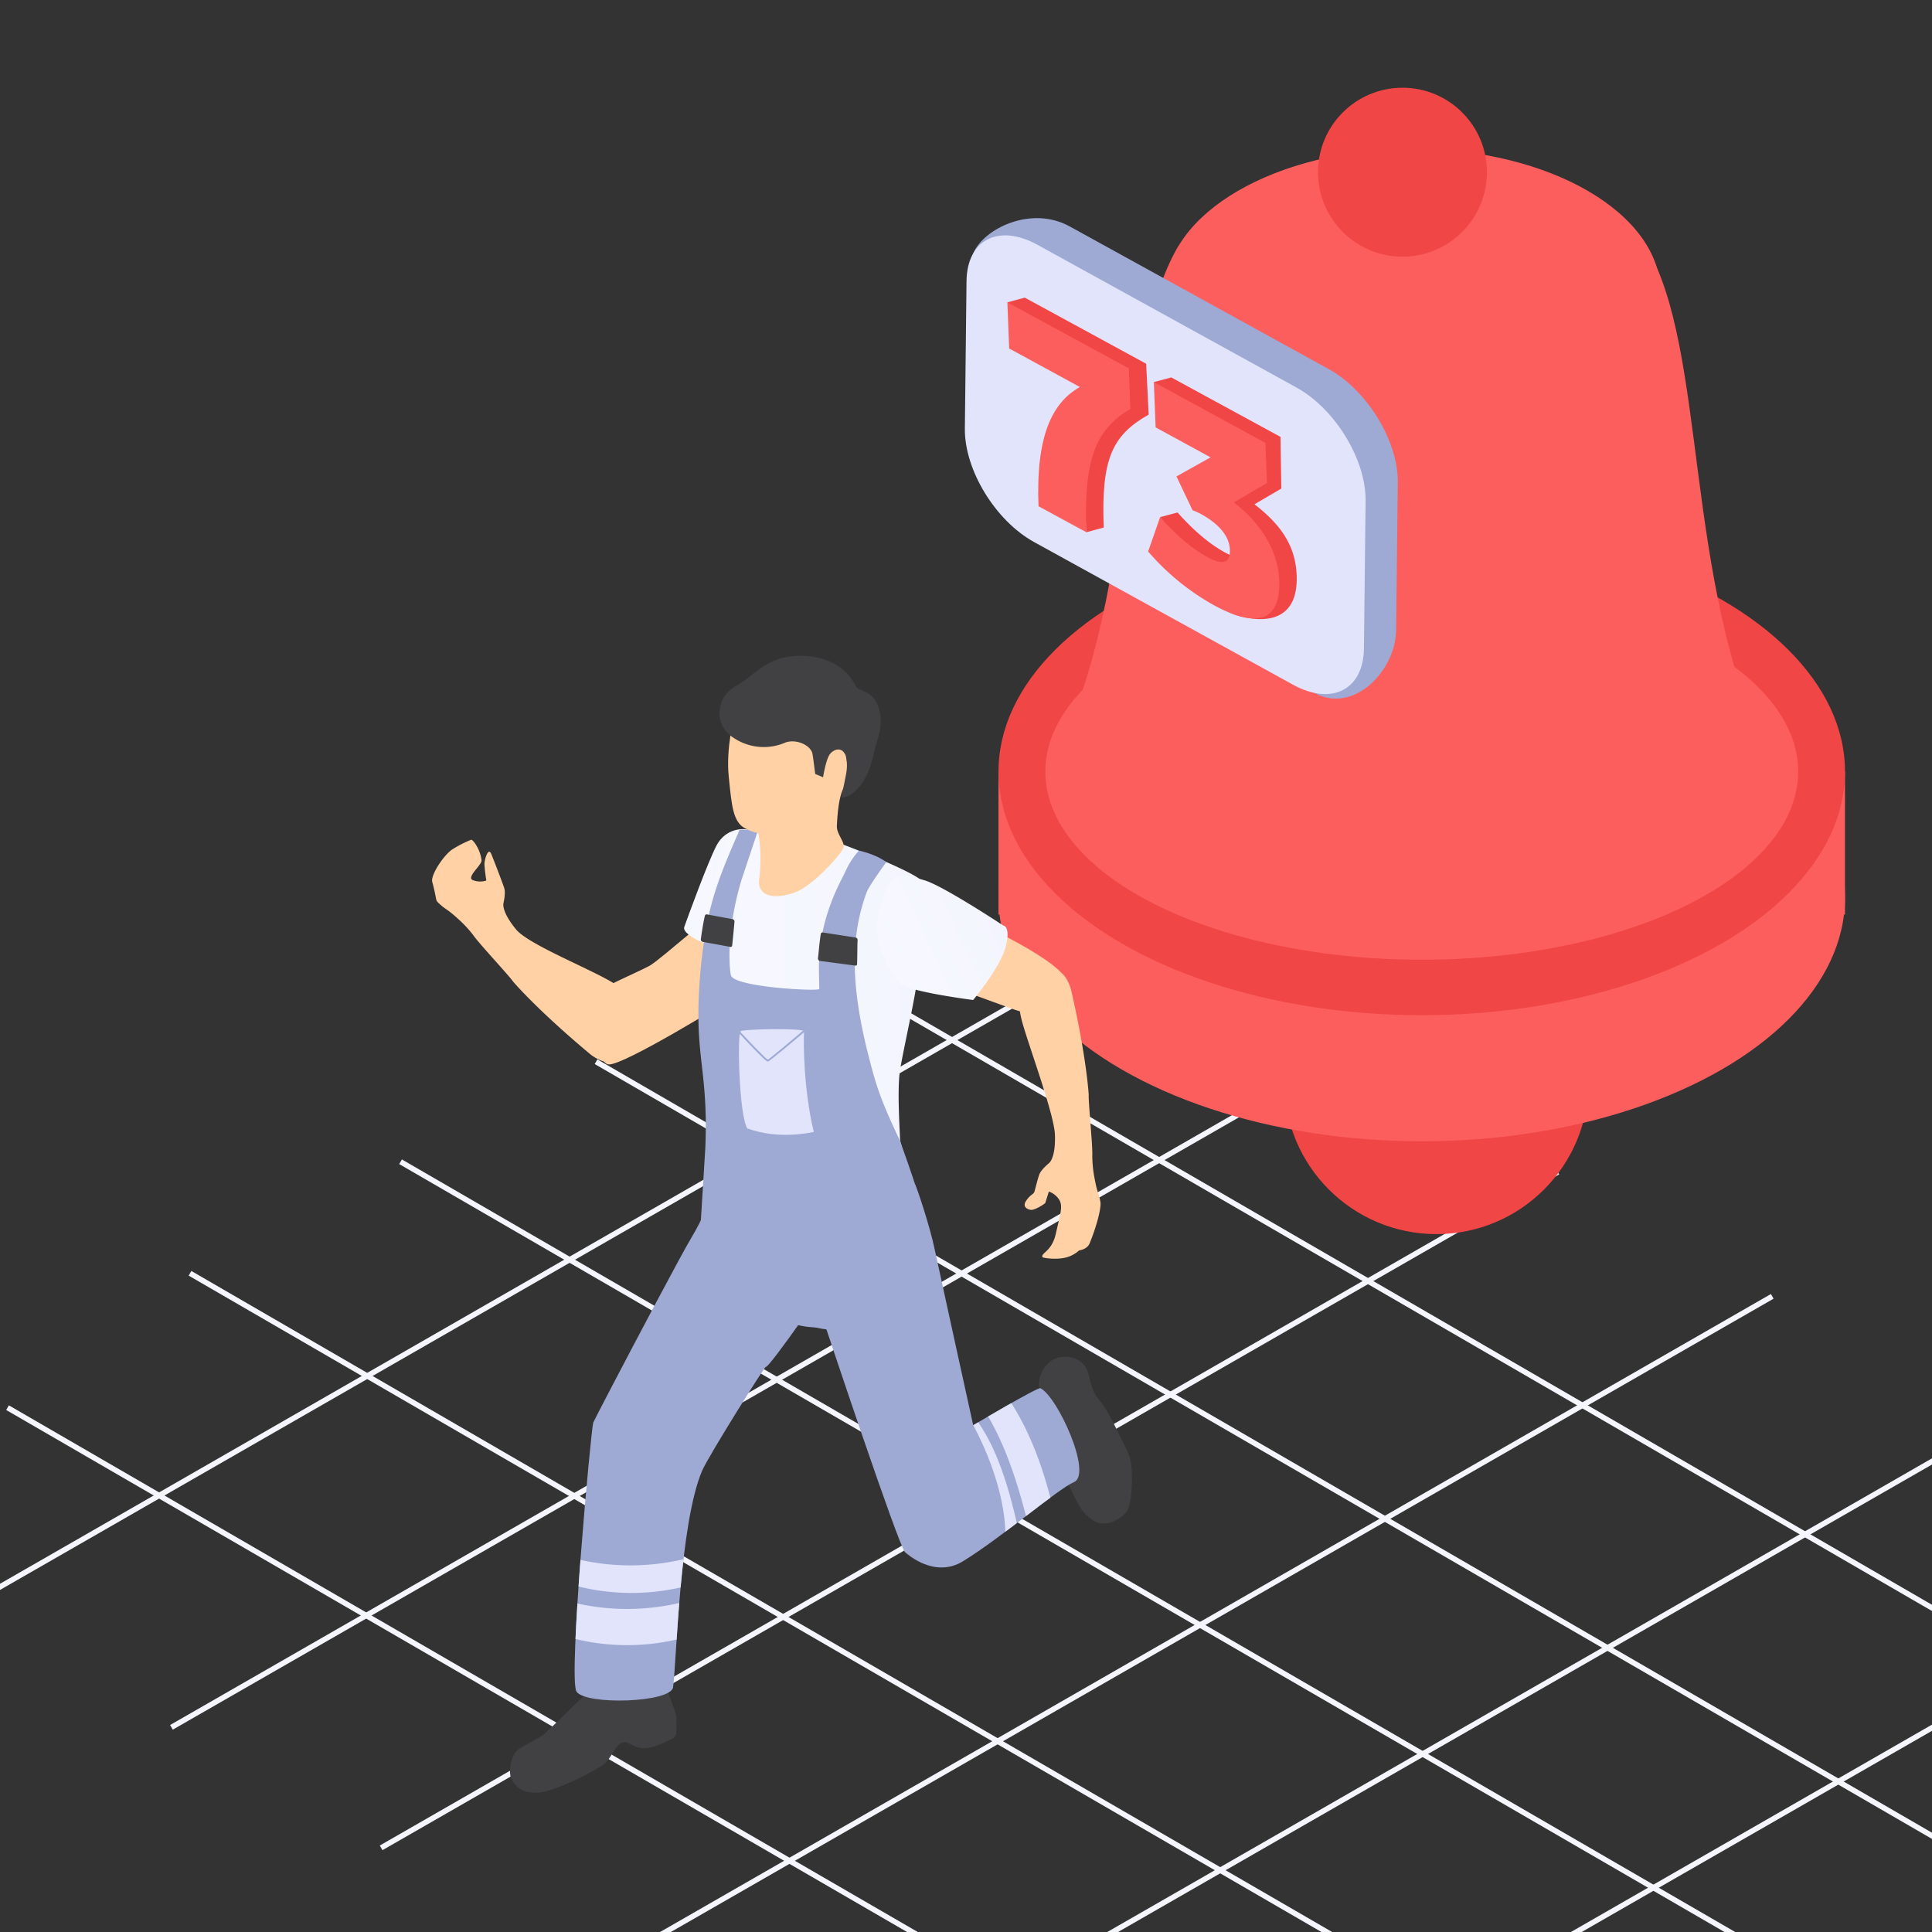 <svg id="Слой_1" data-name="Слой 1" xmlns="http://www.w3.org/2000/svg" xmlns:xlink="http://www.w3.org/1999/xlink" viewBox="0 0 1080 1080"><rect x="0" y="0" width="1080" height="1080" fill="#333333" stroke="none"/><defs><linearGradient id="Безымянный_градиент_17" x1="382.4" y1="497.03" x2="425.41" y2="497.03" gradientUnits="userSpaceOnUse"><stop offset="0" stop-color="#f7f8ff"/><stop offset="1" stop-color="#f3f5fe"/></linearGradient><clipPath id="clip-path"><path d="M426.2,686c.93,26.12,7.77,45.09,12.75,51s22.7,5.14,22.7,5.14S502.48,864.91,506,867.77c1.49,1.2,16.58,14.7,32.38,4.94,22-13.56,52.78-40.21,62-44.23,10.42-4.55-9.24-47.83-18.79-52.46-1.49-.72-37.56,20.69-37.56,20.69s-20.2-91.79-21.65-98.82c-2.5-12.15-10.1-35-10.94-36C504.11,652.72,426.2,686,426.2,686" style="fill:#9eaad4"/></clipPath><clipPath id="clip-path-2"><path d="M407,645.53c-9.66,13.29-6.43,23-20.68,46.64C380.74,701.45,355.12,750,341,777c-5.51,10.57-9.26,17.86-9.39,18.26-1.24,4-14.09,143.16-9.34,150.35,5.09,7.7,52.88,6.25,54-2.47,2-15.28,3.62-91.61,16.25-121.06,3.34-7.78,35-58.43,35.54-58,1.55,1.24,37.14-50,41.49-58.06S478,667.54,475.47,661,407,645.53,407,645.53Z" style="fill:#9eaad4"/></clipPath><linearGradient id="Безымянный_градиент_17-2" x1="391.77" y1="567.41" x2="518.07" y2="567.41" xlink:href="#Безымянный_градиент_17"/><linearGradient id="Безымянный_градиент_17-3" x1="-1754.83" y1="3207.01" x2="-1685.94" y2="3207.01" gradientTransform="translate(720.4 -3111.21) rotate(-25.16)" xlink:href="#Безымянный_градиент_17"/></defs><rect x="657.38" y="1129.54" width="758.54" height="3" transform="translate(-425.59 666.53) rotate(-29.87)" style="fill:#f5f6fd"/><rect x="449.5" y="529.32" width="3" height="1032.73" transform="translate(-679.89 911.74) rotate(-59.91)" style="fill:#f5f6fd"/><rect x="551.5" y="454.2" width="3" height="1032.73" transform="translate(-564.02 962.54) rotate(-59.91)" style="fill:#f5f6fd"/><rect x="669.18" y="391.85" width="3" height="1032.73" transform="translate(-451.38 1033.27) rotate(-59.91)" style="fill:#f5f6fd"/><rect x="778.44" y="335.92" width="3" height="1032.73" transform="translate(-348.49 1099.92) rotate(-59.91)" style="fill:#f5f6fd"/><rect x="871.12" y="262.22" width="3" height="1032.73" transform="translate(-238.51 1143.35) rotate(-59.91)" style="fill:#f5f6fd"/><rect x="408.4" y="983.35" width="758.54" height="3" transform="translate(-385.85 523.11) rotate(-29.87)" style="fill:#f5f6fd"/><rect x="536.79" y="1058.47" width="758.54" height="3" transform="translate(-406.21 597.03) rotate(-29.87)" style="fill:#f5f6fd"/><rect x="282.54" y="912.06" width="758.54" height="3" transform="translate(-367.07 450.96) rotate(-29.87)" style="fill:#f5f6fd"/><rect x="162.67" y="842.57" width="758.54" height="3" transform="translate(-348.38 382.03) rotate(-29.87)" style="fill:#f5f6fd"/><rect x="45.46" y="775.2" width="758.54" height="3" transform="translate(-330.4 314.71) rotate(-29.87)" style="fill:#f5f6fd"/><rect x="-68.7" y="707.19" width="758.54" height="3" transform="translate(-311.69 248.82) rotate(-29.87)" style="fill:#f5f6fd"/><circle cx="802.98" cy="604.84" r="85.03" style="fill:#f14646"/><rect x="558.16" y="431.33" width="473.2" height="79.88" style="fill:#fc5e5e"/><ellipse cx="794.77" cy="501.8" rx="236.6" ry="136.19" style="fill:#fc5e5e"/><ellipse cx="794.77" cy="431.33" rx="236.6" ry="136.19" style="fill:#f14646"/><ellipse cx="794.77" cy="431.33" rx="210.43" ry="105.17" style="fill:#fc5e5e"/><ellipse cx="789.81" cy="163.86" rx="138.57" ry="80.69" style="fill:#fc5e5e"/><path d="M590,423.46,784,501.8V128.19l-125.22,9.35C623.89,195.2,638.23,325.23,590,423.46Z" style="fill:#fc5e5e"/><path d="M988.77,423.46l-194,78.34-49.1-377.7L920,137.54C954.87,195.2,940.53,325.23,988.77,423.46Z" style="fill:#fc5e5e"/><circle cx="783.99" cy="96.26" r="47.22" style="fill:#f14646"/><path d="M781.37,269.71l-.93,82.47c-.27,23.11-24,47.1-45.58,35.19L596,292.73c-21.64-11.91-38.95-40.32-38.69-63.42L544,141.79c5.5-13.81,32.31-27.15,53.95-15.23l144.76,79.73C764.32,218.2,781.63,246.59,781.37,269.71Z" style="fill:#9eaad4"/><path d="M763.38,280l-.93,82.48c-.26,23.1-18,32.19-39.63,20.28L578.05,303c-21.64-11.92-38.95-40.32-38.69-63.42l.93-82.48c.27-23.12,18-32.19,39.65-20.27L724.7,216.6C746.33,228.51,763.64,256.89,763.38,280Z" style="fill:#e1e4fa"/><path d="M640.71,203.32l1.41,28.45c-20.33,11.47-26.64,24.69-25.13,63.14l-9.75,2.61c-1.56-39.66-9.17-75.17,6.17-83.83L563.12,169l9.75-2.61Z" style="fill:#f14646"/><path d="M724.84,321.55c1,24.85-16.4,27.51-33.73,22.36-17.55-5.22-34.53-45.5-42.61-54.82l9.76-2.61c8.47,9.54,17.41,17.39,26.62,22.41,8,4.36,12.69,3.78,12.38-4.31-.3-7.48-6.19-14.42-16.34-19.95a28.1,28.1,0,0,0-4.52-2l-9-18.93L686.48,253,645,213.59l9.75-2.61,61.05,33.24.46,28.89-15,8.79C715.79,293.11,724.19,304.91,724.84,321.55Z" style="fill:#f14646"/><path d="M631,205.93l.9,22.73c-20.33,11.47-26.12,30.41-24.61,68.86L580.53,283c-1.56-39.66,7.79-58,23.13-66.67l-39.53-21.52-1-25.79Z" style="fill:#fc5e5e"/><path d="M715.09,324.16c1,24.85-14.39,26.2-36.42,14.2a135.15,135.15,0,0,1-36.86-30.08l6.69-19.19c8.48,9.54,17.41,17.39,26.63,22.41,8,4.36,12.69,3.78,12.37-4.31-.29-7.48-6.18-14.42-16.33-19.94a27.34,27.34,0,0,0-4.52-2l-9-18.93,19.06-10.66L646,238.91l-1-25.32,62.36,34,.88,22.42-18.53,10.82C704.29,292,714.44,307.53,715.09,324.16Z" style="fill:#fc5e5e"/><path d="M369.75,949.26a11.88,11.88,0,0,1,8.08,9.64,59.28,59.28,0,0,1,.13,9.92,3.47,3.47,0,0,1-1.79,2.85c-3.37,1.87-11.15,5.82-16.38,5.58-6.84-.31-9-5-12.75-2.8s-5.28,8.71-10,12.13-27.67,15.54-37.31,15.54-11.82-4.53-13.68-7.39-1.24-14,4.67-17.46,30.78-17.13,30.78-17.13l48.2-10.88" style="fill:#414143"/><path d="M356.68,942.42c7.15-2.17,12.75-8.09,15.55,0s6.41,17.15,5.79,18.39-17.92,4.62-27.24,9-10.89,6.53-19.9,11.51-23.95,14.3-34.52,13.37-6.53-8.71-6.85-10.26,6.06-8.14,12.9-13.57,26.88-26.83,32-29.33,22.24.92,22.24.92" style="fill:#414143"/><path d="M455.93,690.67c-1.19,8.45-5.6,29.33-9.38,36.88-4.67,9.33-36.39,43.85-40.42,47.9s-23.32,33.26-30.35,41a52.41,52.41,0,0,1-7,6.26c-8.39,6.35-20,11.75-26.08,6.16-8.1-7.46-7.78-22.69-6.53-34.52s9-17.73,14.61-32.33,26.43-52.86,36.38-65.91,19-14.64,28.92-20.85c0,0,39.49,10.26,40.11,11.81a13.85,13.85,0,0,1-.26,3.55" style="fill:#ff9c78"/><path d="M583.41,784.16c-.82-1.62-4.15-8.2-1.79-15.23.53-1.56,2.68-7.18,8.48-9.49a14.83,14.83,0,0,1,14,1.8c6.36,4.86,3.7,12.87,9.77,20.59a60.84,60.84,0,0,1,5,7.15c1,1.63,1.69,3,2.15,4,1.1,2,2.64,4.84,4.32,8.37,3.36,7,6.42,11.82,7.06,17.68.77,7.15.46,22.24-2.8,26.27s-8.71,5.76-8.71,5.76-6.71,2.28-11.28-2.25c-3.89-3.86-6.84-30.87-7.72-39.73-.21-2.12-.19-2.3-.27-2.77C599.65,795.59,588.92,795.06,583.41,784.16Z" style="fill:#414143"/><path d="M589.63,775.15a27,27,0,0,0-8,.87,54.89,54.89,0,0,1,2.41-6.63c.93-1.7,1.25-5.12,4.83-6.22s12.28-2.33,15.86,3.43,6.37,18.34,10.1,22.54,16.95,28.76,16,37.16-.47,18-6.54,21.3-11.81,3.88-16.32,0-8.4-13.38-10.26-16.64-7.93-16.4-7.31-18.19-6.22-17.1-6.06-17.57l5.28-20.05" style="fill:#414143"/><path d="M417.94,497c-13.45,7.5-48.6,39.48-54.88,42.9s-27.63,12.44-30,15.33-1.1,39,7.15,39.79,67.16-35.72,67.16-35.72-5.47-26.72-3.48-27.54,14-34.76,14-34.76Z" style="fill:#ffd1a4"/><path d="M425.41,474.44c-1.14-2.13-2-8.71-5.9-10.27s-14-1.18-19.06,8.64-16.1,40.2-17.94,45.37,20.73,14.25,27.21,12.07,15.69-55.81,15.69-55.81" style="fill:url(#Безымянный_градиент_17)"/><path d="M545.78,861.29c-2.23,4.68-9,8.9-15.11,10.54a17.47,17.47,0,0,1-6.66.65c-6.83-.93-14.93-5-22.07-20.22s-30.17-77.73-36.7-105.42c0,0,40.75-39.47,43.55-38.24,1.08.48,4,4.5,7.18,9.55,5.13,8.06,11.14,18.85,12.09,22.48,1.55,5.92,12.45,71.83,14.31,83.34s6.53,30.79,3.41,37.32" style="fill:#ff9c78"/><path d="M426.2,686c.93,26.12,7.77,45.09,12.75,51s22.7,5.14,22.7,5.14S502.48,864.91,506,867.77c1.49,1.2,16.58,14.7,32.38,4.94,22-13.56,52.78-40.21,62-44.23,10.42-4.55-9.24-47.83-18.79-52.46-1.49-.72-37.56,20.69-37.56,20.69s-20.2-91.79-21.65-98.82c-2.5-12.15-10.1-35-10.94-36C504.11,652.72,426.2,686,426.2,686" style="fill:#9eaad4"/><g style="clip-path:url(#clip-path)"><path d="M559.82,776.48c15.11,19.7,24.9,46.66,30.79,75.7l-14.39,6.35c-6.81-29.38-15.52-56-29.39-75.25Z" style="fill:#e1e4fa"/><path d="M546.83,795.07c12,17.41,18.59,40.78,24.48,69.81l-10.37,4c3.22-13.46-.18-40.69-16.88-72.22Z" style="fill:#e1e4fa"/></g><path d="M385.61,694.28c-1.25,4,13.36,0,31.71,16.48s23.94,23,25.5,24.25,22.39-20.83,26.74-28.91S478,667.54,475.47,661s-39.8-31.72-39.8-31.72l-50.06,65Z" style="fill:#ffbfb8"/><path d="M407,645.53c-9.66,13.29-6.43,23-20.68,46.64C380.74,701.45,355.12,750,341,777c-5.51,10.57-9.26,17.86-9.39,18.26-1.24,4-14.09,143.16-9.34,150.35,5.09,7.7,52.88,6.25,54-2.47,2-15.28,3.62-91.61,16.25-121.06,3.34-7.78,35-58.43,35.54-58,1.55,1.24,37.14-50,41.49-58.06S478,667.54,475.47,661,407,645.53,407,645.53Z" style="fill:#9eaad4"/><g style="clip-path:url(#clip-path-2)"><path d="M388.47,885.29a123.74,123.74,0,0,1-70.82,0c0-6.67-.65-8.52-.65-15.18a129.31,129.31,0,0,0,70.82,0C387.82,876.77,388.47,878.62,388.47,885.29Z" style="fill:#e1e4fa"/><path d="M386,914.46a123.52,123.52,0,0,1-70.82,0v-20a129.06,129.06,0,0,0,70.82,0Z" style="fill:#e1e4fa"/></g><path d="M422.29,666.74c-1.5,16.6-5.55,37.12,1.92,47.07s23.64,8.63,23.64,10.38,1.55,9.52,3.1,14.81,31.1,7.15,50.07,0,17.05-13.68,17.05-13.68-.73-42-3.06-51.62-12.75-38.56-13.37-39.8-79.35,32.84-79.35,32.84" style="fill:#9eaad4"/><path d="M514.91,531.73c-.64,4.12-1.22,7.87-1.5,10.78-1.28,13.41-7.68,40.47-10.15,54.82s.94,46.28,0,51.88c-.41,2.42-4.47,6.49-11.17,10.45a83.87,83.87,0,0,1-37.8,10.89c-27.52,1.29-46.4-8.28-48.85-14.34s-1.64-12.36-2.46-20-10.21-66.81-11.14-82,7-65.28,10.34-75.21,7.07-13,13.4-14.35c3.66-.79,5.58-.63,9.77-.45,3.06.12,7.33.24,14.37,0,0,0,26,5.94,30.31,7.46,1.51.53,6.6,2.44,12.9,5l2.9,1.18c11.36,4.63,25.21,10.74,29.34,14.38,5.39,4.73,2.05,24.6-.26,39.46" style="fill:url(#Безымянный_градиент_17-2)"/><path d="M473.49,432.67a21.87,21.87,0,0,1-1.81,7.58c-3.16,5.84-3.62,17-3.86,21.46s4.66,9.1,3.72,12.12a22.06,22.06,0,0,1-3.35,4.91l0,0C462.74,485.42,452,496.26,444,499c-10.73,3.73-21,2.57-19.6-7.93s.94-25.65-3.48-35c0,0,15.62-31.72,20.75-41.05s18.65-9.08,25.89-4.88c5.2,3,6.66,14.27,5.9,22.49" style="fill:#ffd1a4"/><path d="M595,552c-2.65,7.73-14.83,15.47-18.79,15.42l-.81-.18c-1.59-.9-4.31-1.58-7.37-2.55-3.57-1.16-34.25-12.52-48.69-17.5,0,0,2.78-3.68,6.59-8.47,6.13-7.66,14.92-18.2,19.26-21.18a3.43,3.43,0,0,1,2-.8c3.78.64,32.4,14.76,43.64,24.72a21,21,0,0,1,3.49,3.71A7.26,7.26,0,0,1,595,552" style="fill:#ffd1a4"/><path d="M594.48,544.92c3.11,3.36,4.35,8.77,4.35,8.77,8.66,37.85,9.76,58.24,9.76,58.24-.22,4.13,2.33,29.1,2,34.19a68.61,68.61,0,0,0,1.46,13.48c1.31,7.18,2.21,7.23,3.09,12.38.51,3-1.73,12.47-6,23-1.46,3.55-5.9,4-5.9,4a17.29,17.29,0,0,1-9,4.3c-5.3.88-11.3-.13-11.48-.53-1.06-2.38,5.16-3,7.41-12.93,2.65-11.68,4-15.33,2.07-18.94a11.2,11.2,0,0,0-5.92-4.79l-2,6.35c-.2.49-6,4.24-8.15,3.87s-4.63-1.77-2.67-4.89a13.43,13.43,0,0,1,3.39-3.67,4,4,0,0,0,1.21-1.2c.42-.95,1.69-6.56,2.75-9.68.66-2,2.68-4.07,4.17-5.45.84-.78,1.52-1.33,1.69-1.53.47-.53,3.43-3.73,3-15.62s-15.91-53.1-18.64-64.31c-.17-.73-.33-1.39-.46-2-1.32-6.16-.24-6.33,2.18-7.61a13.89,13.89,0,0,0,3.66-2.71s0-1.93,0-4.44c-.06-4.49-.11-10.87.11-11a16.42,16.42,0,0,1,2.76-1.27,13.39,13.39,0,0,1,9.36,0,17.26,17.26,0,0,1,1.7.77s.34.18.7.4A23,23,0,0,1,594.48,544.92Z" style="fill:#ffd1a4"/><path d="M338.67,593.61c-4.51-.79-8.77-4.35-8.77-4.35-29.81-24.89-43-40.46-43-40.46-2.32-3.42-19.47-21.75-22.31-26a67.69,67.69,0,0,0-9.31-9.85c-5.39-4.92-6.14-4.41-9.95-8-2.22-2.08-.77-1.05-3.7-12-1-3.7,6.29-14.75,11.1-18.06a66.38,66.38,0,0,1,10.61-5.45c.85-.33,5.1,5,5.85,11.46.31,2.6-8.67,9.41-4.92,11.09a11.27,11.27,0,0,0,7.61.23A84.69,84.69,0,0,1,270.8,483c.11-2.93,2.14-9.48,3.77-5.74.9,2.05,6.18,15.82,7.23,18.94.68,2,.34,4.87,0,6.87-.2,1.13-.4,2-.42,2.24-.05.7-.47,5,7.09,14.23s48.3,24.68,57.26,31.95c.57.48-2.39,8.87-1.93,9.26,4.78,4.11,4,4.91,2.88,7.39a13.42,13.42,0,0,0-1.27,4.37s1.2,1.51,2.72,3.5c2.77,3.54,6.67,8.59,6.6,8.86a15.8,15.8,0,0,1-1.43,2.69,13.42,13.42,0,0,1-7.44,5.68c-.91.26-1.82.42-1.82.42s-.38.06-.79.09A22.57,22.57,0,0,1,338.67,593.61Z" style="fill:#ffd1a4"/><path d="M546.08,595.35c.32-.66.61-1.24.89-1.78l-.89,1.78" style="fill:#ffbfb8"/><path d="M580.11,591.06v0" style="fill:#ffbfb8"/><path d="M497.74,493.14c-3.63,5.7-8.88,19.5-7,30.35s7.61,21.41,12.3,26.17S544,559,544,559s15.11-18,18.16-29.66-1.37-12-1.37-12-33.62-22.21-43.93-25.23S505,489.46,505,489.46a10,10,0,0,0-7.29,3.68Z" style="fill:url(#Безымянный_градиент_17-3)"/><path d="M480.18,475.48c-5.46,6-7.22,11.19-9.12,14.82-16.14,30.76-13,52.43-13.06,62.53,0,1.48-47.82-.94-49.41-7.65-1-4.38-2.58-24.8,5.88-53.21l9.11-27.36s-7.85-1.18-10.23-.63c-5.12,12.38-14,30.53-18.09,52.17a282.52,282.52,0,0,0-4.32,35c-2.56,40.49,5.06,47.17,3.35,90.36l-2.53,41.1h0s71.31-5.69,81.92-9.46c6.87-2.43,24.56-2.2,31.08-11.64,3.56-5.16-1.29-23.06-1.29-23.06-11.47-24-13.77-32.08-17.64-47-11.42-44-9.55-70.35-1.36-92.66,1.36-3.71,10.74-16.53,10.74-16.53l.21-.38C491.24,478.78,485,476.59,480.18,475.48Z" style="fill:#9eaad4"/><path d="M410.37,401.07s-4.64,16.94-3,33.05,2.33,25.38,9.18,28.95,13.36,4.57,26.66-.94S465,440.62,465,440.62s1.59,1.18,6.64-2.63c7.89-6,9.72-9.18,11.14-18.28s.57-20.83-5.74-33.59-32-11.66-44.11-7.82S414.11,391.14,410.37,401.07Z" style="fill:#ffd1a4"/><path d="M489,419c-1.52,6.79-3.48,14.22-7.86,19.79-1.89,2.39-4.64,5.47-7.61,6.39-1,.31-2.27.9-3.18.69L473,432.54l0-.12a24,24,0,0,0,.37-6.44c-.49-2.42-.16-3.56-1.78-5.55-2.39-3-6.76-.86-8.25,2.05-2,3.94-3.22,12-3.22,12l-4.4-1.81c-.4-2.29-1.25-11-1.83-12.29-2.24-4.92-10.16-7.28-15.14-5.17a30.18,30.18,0,0,1-28.42-2.6c-.58-.37-1.13-.73-1.68-1.16-9.72-7.37-8.07-22.23,2.69-27.95,9-4.81,15.78-14.65,30.19-16.49,13.82-1.74,29.85,2.05,37.19,17.07.86,1.8,7.71,2.08,11,8.13C495.38,402.87,490.36,412.85,489,419Z" style="fill:#414143"/><path d="M417.79,630.84c9.48,3.32,21.74,5,37.13,1.93-6-24.93-5.73-51.17-5.45-56.17.11-2.05-34.31-1.35-35.47-.14C412,578.6,413.22,624,417.79,630.84Z" style="fill:#e1e4fa"/><path d="M429.16,593.41c-.39,0-2.05-.78-16.7-16.6l.73-.68c5.49,5.92,14.51,15.39,16,16.25,1.4-.79,13.6-11,21.6-17.81l.65.76c-7.86,6.69-21.21,17.93-22.18,18.07Zm.08-1Z" style="fill:#9eaad4"/><path d="M394.05,511.9c-.75,2.88-1.84,9.64-2.28,13.15a1.4,1.4,0,0,0,1,1.45l15.37,2.8a.88.88,0,0,0,1.15-.75c.69-6.62,1.13-11.32,1.3-13.33a1.39,1.39,0,0,0-1-1.4L395.4,511.2A1,1,0,0,0,394.05,511.9Z" style="fill:#414143"/><path d="M458.85,522c-.73,4.11-1.16,10.2-1.6,13.7a1.39,1.39,0,0,0,1,1.46l19.72,2.6a.86.86,0,0,0,1.15-.75c.16-5,.12-11.48.29-13.5a1.4,1.4,0,0,0-1-1.4L460.2,521.3A1,1,0,0,0,458.85,522Z" style="fill:#414143"/></svg>